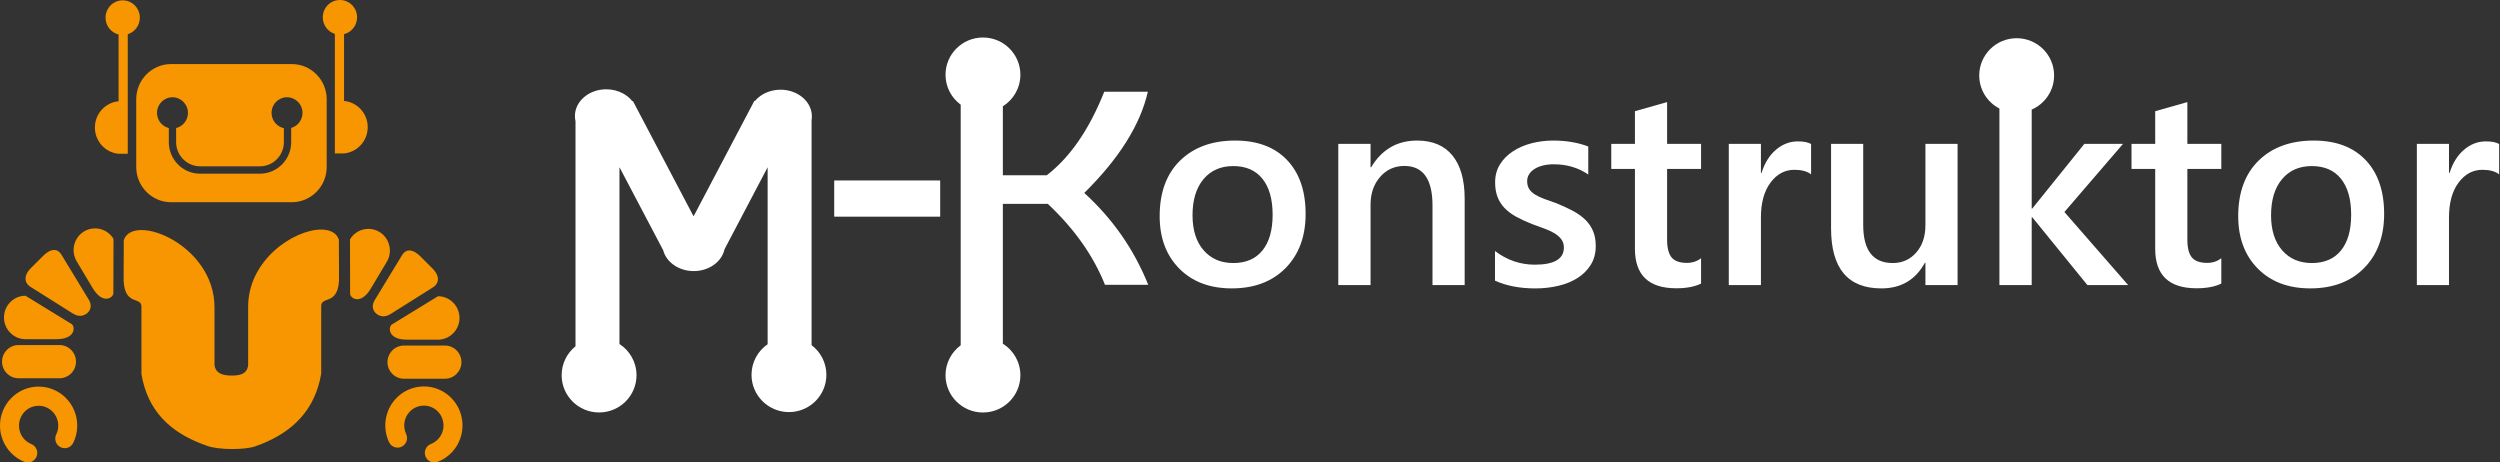 <?xml version="1.0" encoding="UTF-8"?> <svg xmlns="http://www.w3.org/2000/svg" width="200" height="37" viewBox="0 0 200 37" fill="none"><rect x="0" y="0" width="200" height="37" fill="#333333" stroke="none"/> <path fill-rule="evenodd" clip-rule="evenodd" d="M26.135 13.365V7.937C26.135 6.39 24.881 5.124 23.35 5.124H13.683C12.151 5.124 10.898 6.39 10.898 7.937V13.365C10.898 14.912 12.151 16.178 13.683 16.178H23.35C24.881 16.178 26.135 14.912 26.135 13.365ZM32.158 20.423L29.973 24.016C29.667 24.516 29.881 24.904 30.099 25.086C30.313 25.267 30.718 25.463 31.26 25.114L34.65 22.98C35.089 22.704 35.253 22.131 34.593 21.473L33.612 20.493C33.391 20.273 33.066 20.036 32.748 20.036C32.537 20.036 32.33 20.14 32.158 20.423ZM27.998 19.148L28.009 23.498C28.01 23.848 28.849 24.451 29.666 23.084L30.945 20.943C31.434 20.125 31.171 19.052 30.36 18.558C30.084 18.389 29.778 18.309 29.476 18.309C28.891 18.309 28.32 18.608 27.998 19.148ZM32.565 27.174H35.04C35.986 27.174 36.76 26.392 36.76 25.436C36.76 24.481 35.986 23.698 35.04 23.698L31.357 25.955C31.062 26.137 30.984 27.174 32.565 27.174ZM35.6 27.643H32.313C31.59 27.643 30.998 28.241 30.998 28.971C30.998 29.702 31.59 30.299 32.313 30.299H35.6C36.323 30.299 36.915 29.702 36.915 28.971C36.915 28.241 36.323 27.643 35.6 27.643ZM33.913 30.914H33.896C33.862 30.915 33.827 30.915 33.792 30.917C33.002 30.947 32.224 31.283 31.644 31.915C31.212 32.387 30.951 32.963 30.86 33.562C30.767 34.174 30.856 34.809 31.123 35.376C31.304 35.757 31.756 35.918 32.133 35.736C32.509 35.553 32.669 35.097 32.489 34.717C32.353 34.428 32.309 34.105 32.356 33.793C32.401 33.495 32.535 33.203 32.759 32.958C33.054 32.636 33.45 32.466 33.85 32.451C34.251 32.435 34.659 32.574 34.977 32.872C35.296 33.169 35.463 33.57 35.479 33.974C35.495 34.38 35.357 34.791 35.063 35.113C34.977 35.206 34.885 35.286 34.788 35.353C34.69 35.419 34.584 35.475 34.474 35.519C34.082 35.669 33.887 36.111 34.036 36.507C34.185 36.902 34.624 37.1 35.014 36.949C35.236 36.863 35.447 36.751 35.643 36.617C35.84 36.483 36.019 36.328 36.177 36.156C36.757 35.524 37.028 34.714 36.998 33.916C36.968 33.118 36.636 32.331 36.01 31.745C35.416 31.19 34.664 30.914 33.913 30.914ZM25.822 1.386C25.822 2.01 26.228 2.537 26.788 2.712V12.275L27.448 12.274L27.523 12.275C28.585 12.176 29.418 11.274 29.418 10.175C29.418 9.076 28.585 8.173 27.523 8.075V2.733C28.122 2.584 28.567 2.038 28.567 1.386C28.567 0.621 27.952 0 27.194 0C26.436 0 25.822 0.621 25.822 1.386ZM3.467 20.454L2.485 21.433C1.826 22.092 1.99 22.665 2.428 22.942L5.819 25.075C6.36 25.424 6.765 25.227 6.98 25.047C7.198 24.865 7.412 24.477 7.105 23.977L4.921 20.384C4.748 20.101 4.541 19.997 4.33 19.997C4.013 19.997 3.688 20.234 3.467 20.454ZM7.602 18.27H7.588C7.29 18.272 6.99 18.352 6.718 18.518C5.908 19.012 5.645 20.085 6.134 20.905L7.412 23.045C8.229 24.412 9.069 23.808 9.07 23.459L9.081 19.108C8.758 18.569 8.187 18.27 7.602 18.27ZM2.039 27.135H4.514C6.095 27.135 6.016 26.097 5.721 25.917L2.039 23.659C1.093 23.659 0.318 24.442 0.318 25.397C0.318 26.353 1.093 27.135 2.039 27.135ZM1.478 30.26H4.766C5.489 30.26 6.08 29.663 6.08 28.932C6.08 28.201 5.489 27.604 4.766 27.604H1.478C0.756 27.604 0.163 28.201 0.163 28.932C0.163 29.663 0.756 30.26 1.478 30.26ZM0.905 31.842C0.346 32.407 0 33.188 0 34.049C0 34.693 0.196 35.294 0.533 35.795C0.877 36.308 1.369 36.712 1.947 36.946C2.335 37.102 2.776 36.909 2.929 36.516C3.084 36.125 2.894 35.68 2.506 35.524C2.213 35.406 1.962 35.2 1.786 34.938C1.618 34.688 1.52 34.382 1.52 34.049C1.52 33.611 1.697 33.214 1.98 32.927C2.264 32.641 2.657 32.463 3.09 32.463C3.524 32.463 3.916 32.641 4.2 32.927C4.484 33.214 4.659 33.611 4.659 34.049C4.659 34.176 4.647 34.298 4.62 34.413C4.592 34.53 4.553 34.643 4.5 34.751C4.315 35.13 4.469 35.589 4.845 35.776C5.219 35.963 5.674 35.808 5.859 35.428C5.964 35.214 6.045 34.989 6.098 34.755C6.152 34.521 6.179 34.283 6.179 34.049C6.179 33.188 5.834 32.407 5.275 31.842C4.715 31.277 3.943 30.928 3.09 30.928C2.237 30.928 1.464 31.277 0.905 31.842ZM19.852 24.571V29.185C19.791 30.006 19.015 30.044 18.539 30.044C18.118 30.044 17.234 30.006 17.161 29.185V24.61C17.185 19.571 10.645 16.979 9.902 19.21L9.889 22.452C9.994 24.555 11.386 23.645 11.315 24.61V29.922C11.346 30.108 11.383 30.29 11.423 30.466C12.076 33.241 13.987 34.784 16.617 35.684C17.518 35.993 19.576 36.003 20.425 35.706C23.031 34.795 24.939 33.184 25.588 30.427C25.63 30.251 25.667 30.069 25.697 29.883V24.571C25.626 23.606 27.017 24.516 27.123 22.414L27.11 19.171C26.927 18.622 26.392 18.365 25.691 18.365C23.544 18.365 19.833 20.772 19.852 24.571ZM9.784 0.027C9.04 0.044 8.443 0.659 8.443 1.414C8.443 2.065 8.887 2.611 9.486 2.76V8.102C8.424 8.2 7.591 9.103 7.591 10.201C7.591 11.301 8.424 12.204 9.486 12.302L9.561 12.301H10.221V2.739C10.781 2.564 11.188 2.037 11.188 1.414C11.188 0.659 10.59 0.044 9.846 0.027H9.784ZM23.294 10.234V11.374C23.294 12.067 23.014 12.698 22.561 13.155L22.561 13.154C22.108 13.611 21.484 13.895 20.798 13.895H16.003C15.316 13.895 14.691 13.612 14.239 13.155C13.787 12.698 13.506 12.067 13.506 11.374V10.244C12.964 10.112 12.561 9.619 12.561 9.03C12.561 8.34 13.115 7.781 13.798 7.781C14.482 7.781 15.036 8.34 15.036 9.03C15.036 9.619 14.633 10.112 14.09 10.244V11.374C14.09 11.904 14.306 12.387 14.653 12.737C14.999 13.087 15.477 13.305 16.003 13.305H20.798C21.324 13.305 21.802 13.088 22.148 12.738V12.737C22.494 12.387 22.71 11.904 22.71 11.374V10.254C22.148 10.136 21.725 9.633 21.725 9.03C21.725 8.34 22.279 7.781 22.963 7.781C23.646 7.781 24.2 8.34 24.2 9.03C24.2 9.604 23.817 10.088 23.294 10.234Z" fill="#F79600"></path> <path d="M81.631 5.98C81.631 4.334 80.29 3 78.636 3C76.982 3 75.642 4.334 75.642 5.98C75.642 6.962 76.119 7.833 76.856 8.376V27.624C76.119 28.167 75.642 29.038 75.642 30.02C75.642 31.665 76.982 33 78.636 33C80.29 33 81.631 31.665 81.631 30.02C81.631 28.956 81.07 28.023 80.228 27.496V16.309H83.825C85.939 18.291 87.464 20.448 88.398 22.782H91.858C90.718 19.948 89.012 17.5 86.741 15.435C89.527 12.687 91.223 9.987 91.829 7.337H88.341C87.142 10.357 85.607 12.585 83.738 14.021H80.228V8.504C81.07 7.977 81.631 7.043 81.631 5.98Z" fill="white"></path> <path d="M170.252 22.807H166.993L162.58 17.38H162.536V22.807H159.953V8.683C158.994 8.186 158.339 7.188 158.339 6.036C158.339 4.391 159.68 3.057 161.334 3.057C162.987 3.057 164.328 4.391 164.328 6.036C164.328 7.257 163.591 8.306 162.536 8.767V16.684H162.58L166.748 11.51H169.842L165.152 16.96L170.252 22.807Z" fill="white"></path> <path d="M134.101 23.062C134.92 23.062 135.581 22.935 136.085 22.686V20.655C135.767 20.905 135.391 21.031 134.954 21.031C134.384 21.031 133.977 20.888 133.734 20.601C133.491 20.313 133.368 19.835 133.368 19.167V13.517H136.085V11.509H133.368V8.167L130.795 8.896V11.509H128.901V13.517H130.795V19.906C130.795 22.009 131.897 23.062 134.101 23.062Z" fill="white"></path> <path d="M119.6 22.454V20.082C120.559 20.81 121.621 21.174 122.782 21.174C124.334 21.174 125.11 20.718 125.11 19.807C125.11 19.548 125.043 19.33 124.91 19.15C124.777 18.969 124.598 18.809 124.372 18.669C124.146 18.531 123.881 18.405 123.573 18.295C123.267 18.185 122.925 18.059 122.549 17.919C122.083 17.735 121.663 17.54 121.291 17.335C120.916 17.129 120.606 16.896 120.358 16.634C120.11 16.374 119.924 16.078 119.799 15.747C119.674 15.416 119.61 15.029 119.61 14.588C119.61 14.044 119.74 13.563 119.999 13.148C120.257 12.732 120.605 12.384 121.041 12.101C121.477 11.818 121.971 11.604 122.526 11.46C123.081 11.317 123.654 11.245 124.245 11.245C125.294 11.245 126.233 11.402 127.061 11.72V13.96C126.263 13.415 125.347 13.143 124.311 13.143C123.986 13.143 123.693 13.176 123.43 13.242C123.167 13.309 122.943 13.4 122.759 13.518C122.575 13.635 122.431 13.776 122.327 13.942C122.224 14.109 122.172 14.291 122.172 14.489C122.172 14.731 122.224 14.936 122.327 15.106C122.431 15.276 122.584 15.425 122.786 15.553C122.99 15.682 123.234 15.8 123.519 15.906C123.804 16.013 124.13 16.129 124.5 16.254C124.987 16.452 125.425 16.655 125.814 16.86C126.202 17.066 126.532 17.301 126.806 17.561C127.079 17.821 127.289 18.124 127.437 18.467C127.585 18.808 127.66 19.214 127.66 19.685C127.66 20.26 127.527 20.759 127.261 21.185C126.994 21.612 126.639 21.964 126.196 22.244C125.752 22.523 125.241 22.731 124.661 22.868C124.08 23.003 123.469 23.073 122.825 23.073C121.584 23.073 120.51 22.866 119.6 22.454Z" fill="white"></path> <path fill-rule="evenodd" clip-rule="evenodd" d="M94.344 21.489C95.388 22.543 96.788 23.071 98.539 23.071C100.342 23.071 101.778 22.53 102.847 21.444C103.914 20.359 104.449 18.917 104.449 17.114C104.449 15.277 103.953 13.839 102.963 12.801C101.971 11.764 100.59 11.245 98.817 11.245C96.968 11.245 95.5 11.779 94.409 12.846C93.319 13.912 92.773 15.394 92.773 17.291C92.773 19.034 93.298 20.433 94.344 21.489ZM96.277 14.335C96.862 13.636 97.656 13.286 98.661 13.286C99.674 13.286 100.452 13.625 100.995 14.302C101.538 14.979 101.81 15.938 101.81 17.181C101.81 18.416 101.538 19.368 100.995 20.037C100.452 20.707 99.674 21.043 98.661 21.043C97.671 21.043 96.88 20.702 96.289 20.023C95.697 19.341 95.402 18.408 95.402 17.224C95.402 15.996 95.694 15.033 96.277 14.335Z" fill="white"></path> <path d="M114.6 22.807H117.173V15.901C117.173 14.394 116.848 13.24 116.198 12.443C115.547 11.644 114.605 11.245 113.37 11.245C111.766 11.245 110.54 11.959 109.689 13.386H109.645V11.51H107.063V22.807H109.645V16.364C109.645 15.474 109.9 14.736 110.41 14.153C110.921 13.568 111.568 13.276 112.351 13.276C113.85 13.276 114.6 14.331 114.6 16.441V22.807Z" fill="white"></path> <path d="M144.887 13.948C144.578 13.705 144.13 13.584 143.547 13.584C142.785 13.584 142.148 13.926 141.639 14.61C141.13 15.295 140.874 16.224 140.874 17.4V22.806H138.303V11.51H140.874V13.839H140.92C141.17 13.043 141.556 12.425 142.077 11.979C142.599 11.534 143.181 11.311 143.823 11.311C144.289 11.311 144.644 11.38 144.887 11.52V13.948Z" fill="white"></path> <path d="M154.034 22.807H156.607V11.51H154.034V18.008C154.034 18.913 153.789 19.645 153.298 20.203C152.805 20.763 152.18 21.043 151.418 21.043C149.844 21.043 149.057 20.027 149.057 17.996V11.51H146.485V18.263C146.485 21.468 147.826 23.072 150.509 23.072C152.084 23.072 153.244 22.387 153.99 21.02H154.034V22.807Z" fill="white"></path> <path d="M175.72 23.062C176.54 23.062 177.202 22.935 177.705 22.686V20.655C177.388 20.905 177.01 21.031 176.573 21.031C176.005 21.031 175.598 20.888 175.355 20.601C175.111 20.313 174.989 19.835 174.989 19.167V13.517H177.705V11.509H174.989V8.167L172.416 8.896V11.509H170.521V13.517H172.416V19.906C172.416 22.009 173.518 23.062 175.72 23.062Z" fill="white"></path> <path fill-rule="evenodd" clip-rule="evenodd" d="M184.822 23.071C183.07 23.071 181.672 22.543 180.626 21.489C179.58 20.433 179.057 19.034 179.057 17.291C179.057 15.394 179.603 13.912 180.692 12.846C181.784 11.779 183.252 11.245 185.1 11.245C186.873 11.245 188.255 11.764 189.247 12.801C190.237 13.839 190.731 15.277 190.731 17.114C190.731 18.917 190.197 20.359 189.13 21.444C188.061 22.53 186.625 23.071 184.822 23.071ZM184.945 13.286C183.939 13.286 183.144 13.636 182.561 14.335C181.977 15.033 181.685 15.996 181.685 17.224C181.685 18.408 181.98 19.341 182.571 20.023C183.164 20.702 183.954 21.043 184.945 21.043C185.957 21.043 186.736 20.707 187.279 20.037C187.821 19.368 188.093 18.416 188.093 17.181C188.093 15.938 187.821 14.979 187.279 14.302C186.736 13.625 185.957 13.286 184.945 13.286Z" fill="white"></path> <path d="M198.592 13.584C199.175 13.584 199.622 13.705 199.932 13.948V11.52C199.689 11.38 199.334 11.311 198.868 11.311C198.226 11.311 197.644 11.534 197.122 11.979C196.601 12.425 196.215 13.043 195.964 13.839H195.919V11.51H193.348V22.806H195.919V17.4C195.919 16.224 196.174 15.295 196.684 14.61C197.193 13.926 197.83 13.584 198.592 13.584Z" fill="white"></path> <path d="M75.215 14.437V17.333H66.737V14.437H75.215Z" fill="white"></path> <path d="M55.486 17.307L60.352 8.062L60.398 8.077C60.601 7.833 60.862 7.627 61.163 7.475C61.536 7.286 61.976 7.176 62.444 7.176C63.12 7.176 63.739 7.406 64.191 7.781C64.66 8.169 64.951 8.712 64.951 9.313C64.951 9.359 64.948 9.413 64.942 9.477C64.938 9.522 64.933 9.565 64.927 9.601V27.613C65.647 28.157 66.111 29.018 66.111 29.987C66.111 31.632 64.77 32.967 63.116 32.967C61.463 32.967 60.122 31.632 60.122 29.987C60.122 28.972 60.632 28.075 61.411 27.537V13.382L57.963 19.936C57.856 20.437 57.544 20.876 57.106 21.189H57.108C56.673 21.499 56.11 21.687 55.498 21.687C54.897 21.687 54.344 21.504 53.91 21.203C53.487 20.908 53.18 20.494 53.055 20.022V20.02L49.557 13.375V27.518C50.378 28.049 50.921 28.97 50.921 30.017C50.921 31.663 49.58 32.997 47.926 32.997C46.272 32.997 44.932 31.663 44.932 30.017C44.932 29.083 45.364 28.249 46.041 27.702V9.693C46.029 9.634 46.018 9.575 46.009 9.515C46 9.431 45.994 9.352 45.994 9.282C45.994 8.679 46.284 8.137 46.754 7.749C47.203 7.374 47.823 7.143 48.5 7.143C48.984 7.143 49.439 7.262 49.824 7.466C50.127 7.627 50.387 7.842 50.586 8.097L50.632 8.08L55.486 17.307Z" fill="white"></path> </svg> 